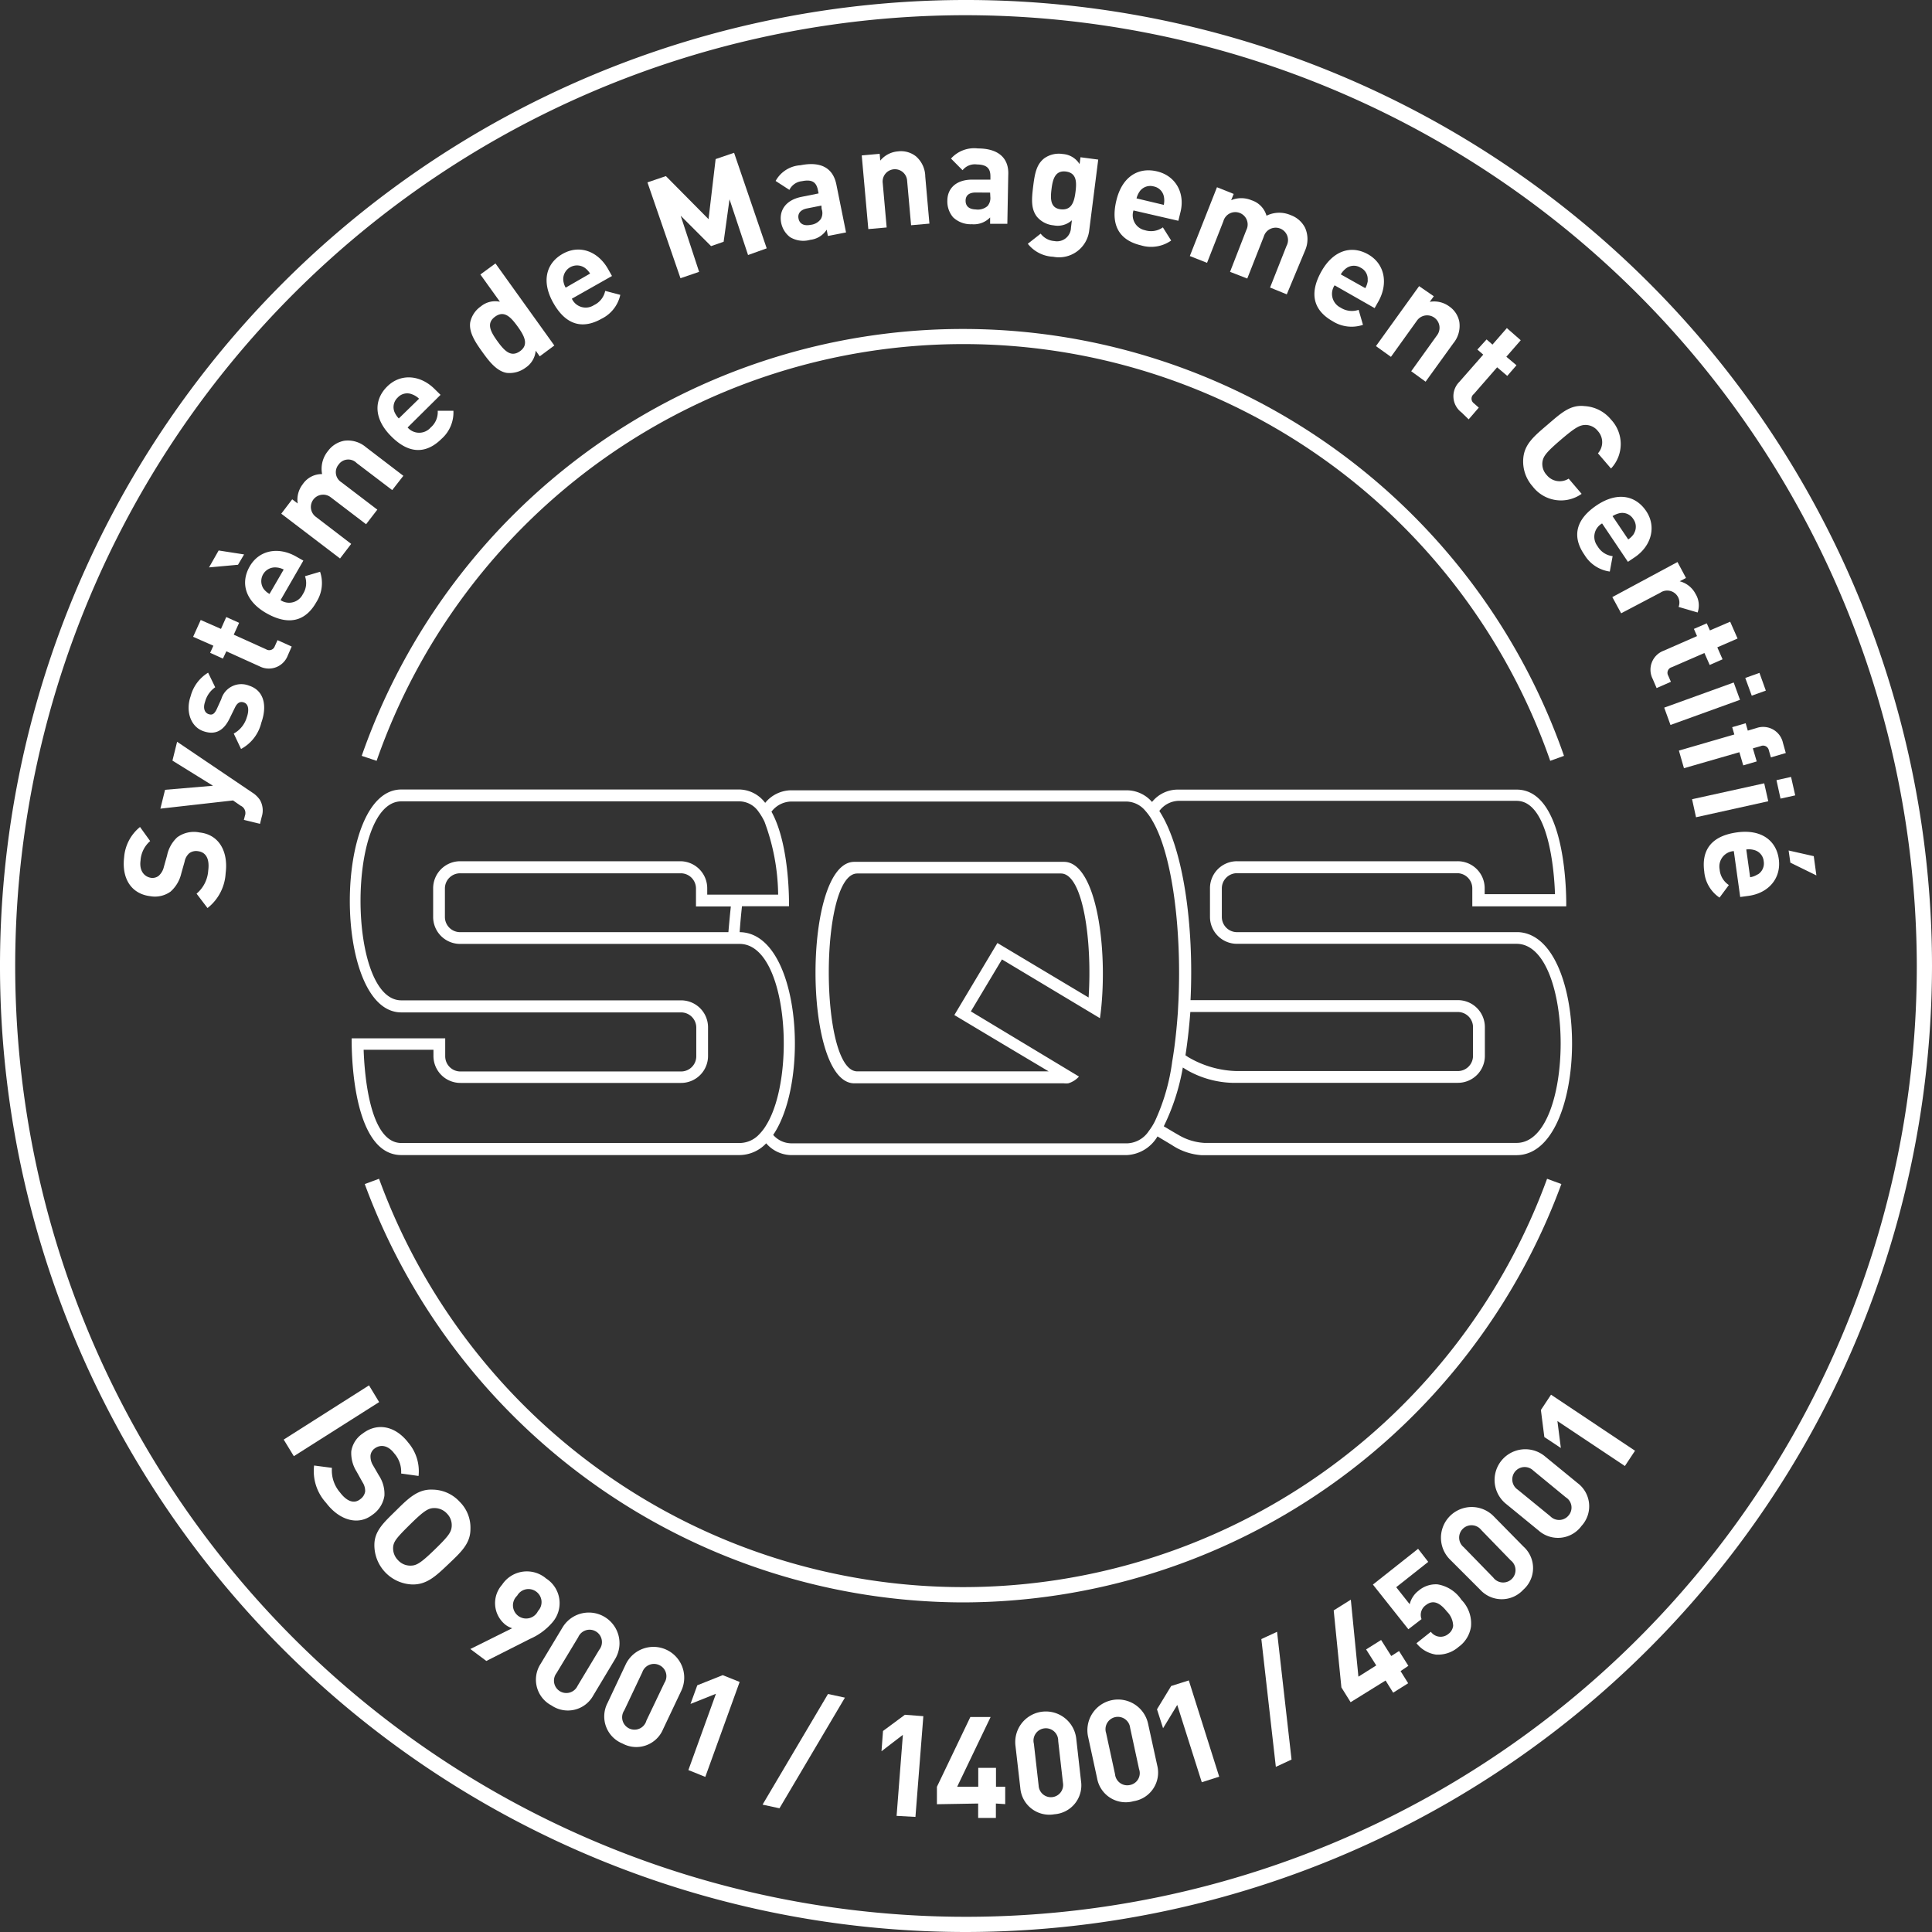 <svg id="Ebene_1" data-name="Ebene 1" xmlns="http://www.w3.org/2000/svg" viewBox="0 0 190.68 190.68">
    <rect x="0" y="0" width="190.68" height="190.68" fill="#333333" stroke="none"/>
    <defs>
        <style>.cls-1{fill:#fff;}</style>
    </defs>
    <title>9001_14001_45001_gm_fr</title>
    <path class="cls-1"
          d="M95.34,190.68a95.34,95.34,0,1,1,95.34-95.34A95.45,95.45,0,0,1,95.34,190.68Zm0-189.18a93.84,93.84,0,1,0,93.84,93.84A94,94,0,0,0,95.34,1.5Z"/>
    <path class="cls-1"
          d="M105,85.06H84.32c-5.11,0-5.11,21.86,0,21.86H105a2,2,0,0,0,.43,0,2.27,2.27,0,0,0,1.06-.67L95.82,99.82v0l0,0,3.07-5.13,9.67,5.8q.09-.61.15-1.26C109.29,92.9,108.06,85.06,105,85.06Zm2.44,13.39h0l-9-5.38h0l-4.25,7.11h0s4.45,2.67,9.31,5.56H84.61c-3.75,0-3.75-19.53,0-19.53h20.1C106.9,86.22,107.81,92.9,107.44,98.45ZM149.9,92H122.07a1.5,1.5,0,0,1-1.48-1.48V87.66a1.5,1.5,0,0,1,1.51-1.48h21.72a1.5,1.5,0,0,1,1.49,1.48v1.79h.05l9.22,0s.25-11.52-4.9-11.52H116.23a3.26,3.26,0,0,0-2.53,1.22A3.31,3.31,0,0,0,111.28,78H78a3.35,3.35,0,0,0-2.48,1.24A3.26,3.26,0,0,0,73,77.92H39.61c-6.78,0-6.78,22,0,22h27.6a1.5,1.5,0,0,1,1.51,1.48v2.87a1.5,1.5,0,0,1-1.51,1.48H45.45a1.5,1.5,0,0,1-1.51-1.48v-1.79H34.71S34.46,114,39.61,114H73a3.65,3.65,0,0,0,2.62-1.16A3.32,3.32,0,0,0,78,114h33.24a3.72,3.72,0,0,0,3-1.84l1.42.85a6,6,0,0,0,2.91,1h31.1C156.89,114,157,92.45,149.9,92ZM75.61,111.07a4.65,4.65,0,0,1-.67.87,2.65,2.65,0,0,1-1.93.87H39.61c-3.14,0-3.64-6.84-3.72-9.2h6.89v.63a2.66,2.66,0,0,0,2.67,2.64H67.21a2.66,2.66,0,0,0,2.67-2.64v-2.87a2.66,2.66,0,0,0-2.67-2.64H39.61c-5.37,0-5.37-19.64,0-19.64H73a2.33,2.33,0,0,1,1.85,1,6.12,6.12,0,0,1,.6,1A21.19,21.19,0,0,1,76.8,88.3h-7v-.63A2.67,2.67,0,0,0,67.18,85H45.42a2.67,2.67,0,0,0-2.67,2.65v2.87a2.66,2.66,0,0,0,2.67,2.64H73C77.74,93.17,78.61,106.26,75.61,111.07ZM72.13,89.46Q72,90.71,71.89,92H45.42a1.5,1.5,0,0,1-1.51-1.48V87.67a1.5,1.5,0,0,1,1.51-1.48H67.18a1.5,1.5,0,0,1,1.51,1.48v1.79ZM114,110.63a6,6,0,0,1-.62,1,2.67,2.67,0,0,1-2.07,1.21H78.06a2.4,2.4,0,0,1-1.75-.83C80,106.58,78.94,92.06,73,92c.06-.87.14-1.73.23-2.56h4.64s.13-6-1.73-9.33a2.51,2.51,0,0,1,1.88-1h33.21a2.48,2.48,0,0,1,1.8.9,5.41,5.41,0,0,1,.71,1c2,3.39,2.88,10.87,2.57,17.73l-.06,1.16c-.09,1.26-.21,2.48-.37,3.65-.06.41-.12.83-.19,1.23A20.26,20.26,0,0,1,114,110.63Zm35.72,2.17H118.86a5.62,5.62,0,0,1-2.59-.81c-.17-.09-.67-.39-1.41-.83a21.47,21.47,0,0,0,1.88-5.8l.51.31a9.59,9.59,0,0,0,4.33,1.2h22.3a2.66,2.66,0,0,0,2.67-2.65v-2.87a2.66,2.66,0,0,0-2.67-2.64H117.5c.35-7.22-.68-15-3.08-18.67a2.45,2.45,0,0,1,1.87-1h33.39c3.15,0,3.72,6.86,3.79,9.21h-6.94v-.63A2.66,2.66,0,0,0,143.85,85H122.1a2.66,2.66,0,0,0-2.68,2.64v2.87a2.66,2.66,0,0,0,2.68,2.64h27.58C155.48,93.17,155.48,112.8,149.68,112.8ZM117,104.15c.21-1.36.37-2.79.48-4.27h26.41a1.5,1.5,0,0,1,1.49,1.48v2.87a1.5,1.5,0,0,1-1.51,1.48H122.06a9.88,9.88,0,0,1-4.81-1.39Z"/>
    <path class="cls-1" d="M153,75.09a61.34,61.34,0,0,0-115.83,0L35.7,74.6a62.84,62.84,0,0,1,118.66,0Z"/>
    <path class="cls-1"
          d="M95,158.15a63.06,63.06,0,0,1-59-41.29l1.41-.52a61.37,61.37,0,0,0,115.28,0l1.41.52A63.05,63.05,0,0,1,95,158.15Z"/>
    <path class="cls-1"
          d="M22.27,86.18a4.68,4.68,0,0,1-1.79,3.44L19.4,88.2a3.24,3.24,0,0,0,1.15-2.27c.15-1.14-.2-1.81-1-1.92a1.14,1.14,0,0,0-.87.2,1.46,1.46,0,0,0-.46.83l-.33,1.17A3.41,3.41,0,0,1,16.83,88a2.65,2.65,0,0,1-2,.45C13,88.23,12,86.76,12.25,84.62a4.27,4.27,0,0,1,1.57-3l1,1.39a2.77,2.77,0,0,0-.95,1.93c-.14,1,.37,1.6,1.05,1.7a1,1,0,0,0,.74-.2,1.69,1.69,0,0,0,.51-.87l.32-1.14a3.37,3.37,0,0,1,1-1.79,2.78,2.78,0,0,1,2.2-.48C21.67,82.37,22.54,84.11,22.27,86.18Z"/>
    <path class="cls-1"
          d="M24.88,78.21a2.56,2.56,0,0,1,.78.75,2.08,2.08,0,0,1,.17,1.66l-.17.69-1.59-.39.1-.4a.79.79,0,0,0-.42-1L23,79l-7.17.81.46-1.86,4.73-.4-4-2.48.46-1.86Z"/>
    <path class="cls-1"
          d="M25.79,71.33a4,4,0,0,1-2,2.59l-.72-1.52a2.69,2.69,0,0,0,1.29-1.61c.21-.59.23-1.28-.29-1.46-.34-.12-.64,0-.88.5l-.49,1c-.56,1.2-1.37,1.78-2.64,1.33s-1.75-2-1.25-3.43a3.87,3.87,0,0,1,1.73-2.34l.7,1.44a2.53,2.53,0,0,0-1,1.43c-.24.69,0,1.09.32,1.21s.57.08.84-.5L21.84,69a2.06,2.06,0,0,1,2.74-1.33C26.1,68.16,26.37,69.71,25.79,71.33Z"/>
    <path class="cls-1"
          d="M28.4,64.7a2,2,0,0,1-2.77,1.07l-3.29-1.49L22,65l-1.26-.57.32-.7-2-.88.75-1.66,2,.88.52-1.17,1.27.57-.53,1.17,3.19,1.44a.58.58,0,0,0,.86-.3l.27-.6,1.4.63Z"/>
    <path class="cls-1"
          d="M23.49,55.74,20.63,56l.95-1.67,2.51.39Zm4.2,3.49a1.51,1.51,0,0,0,2.2-.59,2,2,0,0,0,.21-1.77l1.49-.44a3.48,3.48,0,0,1-.37,3c-.84,1.5-2.34,2.55-4.91,1.1-2.07-1.17-2.61-2.95-1.68-4.6s2.85-2,4.6-1l.71.4ZM27.2,56A1.36,1.36,0,0,0,26,58.09a1.83,1.83,0,0,0,.6.53L28,56.21A1.91,1.91,0,0,0,27.2,56Z"/>
    <path class="cls-1"
          d="M38.71,48.37,35.2,45.7a1.16,1.16,0,0,0-1.78.15,1.17,1.17,0,0,0,.28,1.75l3.54,2.7-1.11,1.44-3.5-2.67A1.21,1.21,0,1,0,31.16,51l3.5,2.68-1.1,1.44-5.8-4.42,1.08-1.42.54.41a2.49,2.49,0,0,1,.5-1.9,2.26,2.26,0,0,1,1.91-1,2.77,2.77,0,0,1,.59-2.29,2.56,2.56,0,0,1,1.6-1,2.74,2.74,0,0,1,2.13.63l3.7,2.83Z"/>
    <path class="cls-1"
          d="M40.23,42.19a1.51,1.51,0,0,0,2.28,0,2,2,0,0,0,.69-1.65l1.55,0a3.48,3.48,0,0,1-1.17,2.77c-1.22,1.21-2.94,1.82-5-.28-1.68-1.69-1.71-3.55-.37-4.88S41.5,37,42.9,38.4l.58.57Zm.42-3.28a1.26,1.26,0,0,0-1.39.32,1.29,1.29,0,0,0-.34,1.4,2.1,2.1,0,0,0,.44.67l2-1.95A2,2,0,0,0,40.65,38.91Z"/>
    <path class="cls-1"
          d="M53.27,35.17l-.4-.56a2.23,2.23,0,0,1-1,1.68A2.63,2.63,0,0,1,50,36.8c-1-.17-1.77-1.19-2.4-2.07s-1.35-1.91-1.19-2.93a2.57,2.57,0,0,1,1.06-1.57,2.22,2.22,0,0,1,1.87-.45l-1.93-2.69L48.9,26l5.81,8.1Zm-4.4-3.92c-.89.64-.48,1.45.22,2.42s1.34,1.62,2.22,1,.49-1.46-.21-2.43S49.76,30.61,48.87,31.25Z"/>
    <path class="cls-1"
          d="M56.44,29.48a1.5,1.5,0,0,0,2.19.63,2,2,0,0,0,1.1-1.4l1.49.39a3.44,3.44,0,0,1-1.85,2.36c-1.5.85-3.33,1-4.78-1.6-1.16-2.08-.7-3.88.95-4.81S59,24.79,60,26.53l.4.71Zm1.27-3.05a1.36,1.36,0,0,0-2.12,1.2,1.82,1.82,0,0,0,.24.76L58.24,27A2,2,0,0,0,57.71,26.43Z"/>
    <path class="cls-1"
          d="M73.83,25.17,72,19.67l-.58,4.19-1.24.43-3-3L69,26.83l-1.84.63L63.9,18l1.82-.62,4.21,4.25.7-5.93,1.82-.62,3.22,9.43Z"/>
    <path class="cls-1"
          d="M81.71,23.29l-.12-.62a2.21,2.21,0,0,1-1.62,1,2.52,2.52,0,0,1-2-.27A2.35,2.35,0,0,1,77.1,22c-.23-1.15.37-2.24,2-2.57l1.69-.34-.07-.35c-.16-.79-.61-1.05-1.56-.86a1.56,1.56,0,0,0-1.25.86l-1.36-.88A3,3,0,0,1,79,16.31c2-.4,3.22.25,3.55,1.92l.95,4.71Zm-.64-3-1.42.28c-.64.13-.94.5-.84,1s.5.76,1.2.62a1.42,1.42,0,0,0,1-.57,1.18,1.18,0,0,0,.08-1Z"/>
    <path class="cls-1"
          d="M89.92,22.23l-.39-4.39a1.21,1.21,0,1,0-2.41.21l.39,4.4-1.81.16-.65-7.27,1.77-.16.06.67a2.52,2.52,0,0,1,1.75-.91,2.38,2.38,0,0,1,1.77.49,2.68,2.68,0,0,1,.92,2l.41,4.64Z"/>
    <path class="cls-1"
          d="M97.72,22.09v-.63a2.23,2.23,0,0,1-1.8.67,2.52,2.52,0,0,1-1.85-.68,2.39,2.39,0,0,1-.57-1.65c0-1.17.84-2.1,2.53-2.07l1.72,0V17.4c0-.8-.37-1.15-1.33-1.17A1.55,1.55,0,0,0,95,16.8l-1.14-1.15a3.07,3.07,0,0,1,2.65-1c2,0,3.09.93,3,2.64l-.09,4.8Zm0-3.08L96.3,19c-.66,0-1,.29-1,.81s.32.84,1,.86a1.46,1.46,0,0,0,1.16-.33,1.21,1.21,0,0,0,.28-.92Z"/>
    <path class="cls-1"
          d="M103.94,25.34a3.38,3.38,0,0,1-2.5-1.28l1.27-1a1.84,1.84,0,0,0,1.34.73,1.38,1.38,0,0,0,1.65-1.31l.09-.74a2.08,2.08,0,0,1-1.81.5,2.43,2.43,0,0,1-1.64-.85c-.59-.77-.53-1.71-.37-3s.33-2.17,1.1-2.77a2.48,2.48,0,0,1,1.82-.42,2.12,2.12,0,0,1,1.66,1l.09-.68,1.75.23-.89,7A3,3,0,0,1,103.94,25.34Zm1.26-8.41c-1.07-.13-1.3.77-1.42,1.73s-.13,1.9.94,2,1.31-.78,1.43-1.74S106.26,17.07,105.2,16.93Z"/>
    <path class="cls-1"
          d="M111.87,20.77A1.51,1.51,0,0,0,113,22.72a2,2,0,0,0,1.77-.28l.82,1.3a3.45,3.45,0,0,1-3,.47c-1.68-.4-3.1-1.55-2.41-4.42.55-2.31,2.12-3.32,4-2.88S117,19.1,116.49,21l-.19.79Zm3-1.37a1.27,1.27,0,0,0-1-1,1.29,1.29,0,0,0-1.36.45,2.14,2.14,0,0,0-.34.73l2.69.64A2,2,0,0,0,114.87,19.4Z"/>
    <path class="cls-1"
          d="M125.35,28.38l1.62-4.1a1.22,1.22,0,1,0-2.24-.93l-1.63,4.14-1.7-.66L123,22.72a1.22,1.22,0,1,0-2.26-.88l-1.61,4.1-1.7-.67,2.68-6.79,1.65.66-.25.62a2.59,2.59,0,0,1,2,0A2.25,2.25,0,0,1,125,21.29a2.83,2.83,0,0,1,2.38-.06,2.57,2.57,0,0,1,1.43,1.26,2.77,2.77,0,0,1,0,2.22L127,29.05Z"/>
    <path class="cls-1"
          d="M131.72,28.16a1.51,1.51,0,0,0,.59,2.2,2.05,2.05,0,0,0,1.78.22l.43,1.48a3.51,3.51,0,0,1-3-.36c-1.5-.85-2.55-2.34-1.1-4.92,1.17-2.07,2.95-2.61,4.6-1.68s2,2.86,1.05,4.6l-.4.71Zm3.26-.48a1.25,1.25,0,0,0-.69-1.26,1.27,1.27,0,0,0-1.43.06,2.06,2.06,0,0,0-.53.6l2.42,1.36A2.07,2.07,0,0,0,135,27.68Z"/>
    <path class="cls-1"
          d="M139.28,36.64l2.57-3.58a1.22,1.22,0,1,0-2-1.42l-2.57,3.58-1.48-1.06,4.26-5.92,1.45,1-.4.55a2.51,2.51,0,0,1,1.92.45,2.37,2.37,0,0,1,1,1.53,2.71,2.71,0,0,1-.6,2.12l-2.73,3.78Z"/>
    <path class="cls-1"
          d="M144.24,40.7a2,2,0,0,1-.22-3L146.39,35l-.58-.5.91-1,.58.51,1.42-1.63,1.37,1.2-1.42,1.63,1,.84-.91,1.05-1-.85-2.3,2.64a.57.57,0,0,0,0,.91l.49.43-1,1.16Z"/>
    <path class="cls-1"
          d="M151.26,48a3.69,3.69,0,0,1-.92-2.75c.11-1.42,1.08-2.21,2.39-3.33s2.23-2,3.65-1.84A3.64,3.64,0,0,1,159,41.41a3.52,3.52,0,0,1,0,4.83l-1.29-1.5a1.64,1.64,0,0,0,0-2.19,1.56,1.56,0,0,0-1.2-.61c-.57,0-1,.21-2.46,1.46s-1.74,1.64-1.82,2.2a1.6,1.6,0,0,0,.42,1.28,1.65,1.65,0,0,0,2.17.36l1.28,1.5A3.52,3.52,0,0,1,151.26,48Z"/>
    <path class="cls-1"
          d="M158.12,51.66a1.51,1.51,0,0,0-.46,2.23,2,2,0,0,0,1.5,1l-.28,1.52a3.47,3.47,0,0,1-2.5-1.65c-1-1.43-1.24-3.24,1.21-4.89,2-1.34,3.8-1,4.86.54s.55,3.47-1.11,4.59l-.67.45Zm3.14,1a1.29,1.29,0,0,0-.06-1.43,1.28,1.28,0,0,0-1.31-.59,2.22,2.22,0,0,0-.74.3l1.55,2.3A2,2,0,0,0,161.26,52.68Z"/>
    <path class="cls-1"
          d="M165.67,59.9a1.18,1.18,0,0,0-.07-1,1.21,1.21,0,0,0-1.74-.4L160,60.53l-.87-1.6,6.43-3.46.84,1.57-.62.33a2.45,2.45,0,0,1,1.56,1.24,2.17,2.17,0,0,1,.21,1.84Z"/>
    <path class="cls-1"
          d="M163.11,67a2,2,0,0,1,1.07-2.77l3.31-1.45-.31-.71,1.27-.55.31.7,2-.86.73,1.66-2,.87.52,1.18-1.27.56-.52-1.18L165,65.85a.57.57,0,0,0-.35.84l.26.6-1.41.62Z"/>
    <path class="cls-1" d="M164.25,69.84l6.86-2.48.62,1.71-6.86,2.48Zm8-2.93,1.4-.5.63,1.75-1.39.5Z"/>
    <path class="cls-1"
          d="M171.67,74.24l-5.47,1.58-.5-1.74,5.47-1.59-.21-.72,1.33-.39.21.73.87-.26a2,2,0,0,1,2.6,1.47l.28,1-1.47.43-.2-.69a.58.58,0,0,0-.81-.42l-.77.22.38,1.29-1.33.39Z"/>
    <path class="cls-1" d="M167,78.88l7.12-1.57.4,1.77-7.13,1.58ZM175.33,77l1.44-.32.41,1.82-1.45.32Z"/>
    <path class="cls-1"
          d="M171.12,84a1.52,1.52,0,0,0-1.4,1.8,2.05,2.05,0,0,0,.91,1.55l-.92,1.24A3.45,3.45,0,0,1,168.2,86c-.23-1.71.32-3.45,3.25-3.85,2.36-.32,3.86.78,4.11,2.65s-1,3.35-3,3.62l-.81.11Zm2.36,2.31a1.28,1.28,0,0,0,.59-1.31,1.26,1.26,0,0,0-.92-1.1,1.92,1.92,0,0,0-.8-.06l.38,2.74A1.87,1.87,0,0,0,173.48,86.29Zm3.22-1.17-.17-1.2,2.48.56.26,1.9Z"/>
    <path class="cls-1" d="M28,142.08l8.42-5.35,1,1.65L29,143.72Z"/>
    <path class="cls-1"
          d="M32.19,148.33A4.65,4.65,0,0,1,31,144.64l1.76.23a3.32,3.32,0,0,0,.8,2.43c.69.91,1.41,1.14,2,.66a1.16,1.16,0,0,0,.48-.76,1.57,1.57,0,0,0-.26-.91l-.59-1.06a3.41,3.41,0,0,1-.52-2,2.6,2.6,0,0,1,1.13-1.75c1.41-1.08,3.2-.79,4.51.92a4.34,4.34,0,0,1,1,3.27l-1.72-.24a2.74,2.74,0,0,0-.69-2c-.63-.83-1.39-.88-1.94-.46a1,1,0,0,0-.39.66,1.67,1.67,0,0,0,.25,1l.58,1a3.28,3.28,0,0,1,.54,2,2.8,2.8,0,0,1-1.22,1.9C35.3,150.61,33.45,150,32.19,148.33Z"/>
    <path class="cls-1"
          d="M40.68,156.38a3.88,3.88,0,0,1-3.73-3.9c0-1.43,1-2.27,2.2-3.46s2.13-2.07,3.56-2a3.68,3.68,0,0,1,2.66,1.2,3.59,3.59,0,0,1,1.06,2.7c0,1.43-.94,2.28-2.19,3.47S42.1,156.41,40.68,156.38Zm3.9-5.73a1.62,1.62,0,0,0-.47-1.27,1.67,1.67,0,0,0-1.26-.54c-.56,0-1,.26-2.35,1.59s-1.66,1.71-1.7,2.28a1.66,1.66,0,0,0,.49,1.28,1.62,1.62,0,0,0,1.24.53c.57,0,1-.25,2.37-1.58S44.54,151.22,44.58,150.65Z"/>
    <path class="cls-1"
          d="M52.31,161.75,48,163.93l-1.58-1.18,4.13-2.05a2.14,2.14,0,0,1-.67-.35,2.73,2.73,0,0,1-.33-3.94,2.93,2.93,0,0,1,4.35-.62,2.89,2.89,0,0,1,.63,4.32A6.08,6.08,0,0,1,52.31,161.75Zm.63-4.65a1.28,1.28,0,0,0-1.9.39A1.3,1.3,0,1,0,53.1,159,1.28,1.28,0,0,0,52.94,157.1Z"/>
    <path class="cls-1"
          d="M54.43,168.32a2.87,2.87,0,0,1-1.07-4.11l2.16-3.59a3,3,0,0,1,5.19,3.12l-2.16,3.6A2.86,2.86,0,0,1,54.43,168.32Zm4.71-5.49a1.22,1.22,0,1,0-2.07-1.25l-2.15,3.56A1.22,1.22,0,1,0,57,166.39Z"/>
    <path class="cls-1"
          d="M61.44,172.08a2.88,2.88,0,0,1-1.48-4l1.79-3.8a3,3,0,0,1,5.49,2.59l-1.8,3.8A2.86,2.86,0,0,1,61.44,172.08Zm4.14-6a1.2,1.2,0,0,0-.51-1.74,1.22,1.22,0,0,0-1.68.71l-1.78,3.76a1.22,1.22,0,1,0,2.19,1Z"/>
    <path class="cls-1" d="M67.94,174.7l2.72-7.53-2.51,1,.67-1.84,2.51-1L73,166l-3.39,9.37Z"/>
    <path class="cls-1" d="M76.93,178.47l-1.67-.36,6.46-10.92,1.67.36Z"/>
    <path class="cls-1" d="M88.49,179.22l.62-8L87,172.84l.15-2,2.16-1.6,1.82.14-.78,9.94Z"/>
    <path class="cls-1"
          d="M98.29,178l0,1.42-1.75,0,0-1.42-4.07.07,0-1.72,3.3-6.89,2,0-3.3,6.88,2.08,0,0-1.86,1.75,0,0,1.86h.91l0,1.72Z"/>
    <path class="cls-1"
          d="M104.06,179.06a2.87,2.87,0,0,1-3.36-2.6l-.48-4.18a3,3,0,0,1,6-.69l.47,4.18A2.86,2.86,0,0,1,104.06,179.06Zm.38-7.23a1.22,1.22,0,1,0-2.4.27l.47,4.14a1.21,1.21,0,1,0,2.4-.28Z"/>
    <path class="cls-1"
          d="M111.88,177.77a2.87,2.87,0,0,1-3.6-2.26l-.89-4.1a3,3,0,0,1,5.92-1.29l.9,4.11A2.86,2.86,0,0,1,111.88,177.77Zm-.34-7.24a1.22,1.22,0,1,0-2.37.52l.88,4.06a1.21,1.21,0,0,0,1.48,1.06,1.19,1.19,0,0,0,.89-1.57Z"/>
    <path class="cls-1" d="M118.61,175.9l-2.42-7.63-1.4,2.3-.6-1.87,1.4-2.3,1.74-.55,3,9.5Z"/>
    <path class="cls-1" d="M127.47,173.66l-1.55.72-1.43-12.61,1.55-.72Z"/>
    <path class="cls-1"
          d="M138.23,164.93l.75,1.2-1.48.93-.75-1.2L133.3,168l-.91-1.46-.76-7.6,1.69-1.06.75,7.6,1.76-1.11-1-1.58,1.48-.93,1,1.58.77-.49.92,1.46Z"/>
    <path class="cls-1"
          d="M145.18,160.54a3,3,0,0,1-1.22,2,3.09,3.09,0,0,1-2.24.76,3,3,0,0,1-1.92-1.12l1.42-1.13a1.19,1.19,0,0,0,1.73.21,1.16,1.16,0,0,0,.47-.79,2.05,2.05,0,0,0-.61-1.41c-.71-.9-1.38-1.19-2.07-.65a1.17,1.17,0,0,0-.44,1.39l-1.3,1-3.5-4.41,4.46-3.53,1,1.29-3.16,2.5,1.33,1.68A2.39,2.39,0,0,1,140,157a2.62,2.62,0,0,1,1.88-.63,3.52,3.52,0,0,1,2.36,1.53A3.32,3.32,0,0,1,145.18,160.54Z"/>
    <path class="cls-1"
          d="M150.34,156.9a2.88,2.88,0,0,1-4.25,0l-3-3a3,3,0,0,1,4.32-4.26l2.95,3A2.85,2.85,0,0,1,150.34,156.9ZM146.19,151a1.22,1.22,0,1,0-1.73,1.7l2.92,3a1.22,1.22,0,1,0,1.72-1.7Z"/>
    <path class="cls-1"
          d="M156.09,150.6a2.88,2.88,0,0,1-4.22.47l-3.25-2.66a3,3,0,0,1,3.84-4.69l3.25,2.66A2.86,2.86,0,0,1,156.09,150.6Zm-4.76-5.46a1.22,1.22,0,1,0-1.54,1.88l3.22,2.63a1.21,1.21,0,0,0,1.81-.09,1.19,1.19,0,0,0-.28-1.78Z"/>
    <path class="cls-1" d="M160.37,144.69l-6.66-4.44.34,2.66-1.63-1.08-.34-2.67,1-1.51,8.29,5.53Z"/>
</svg>
